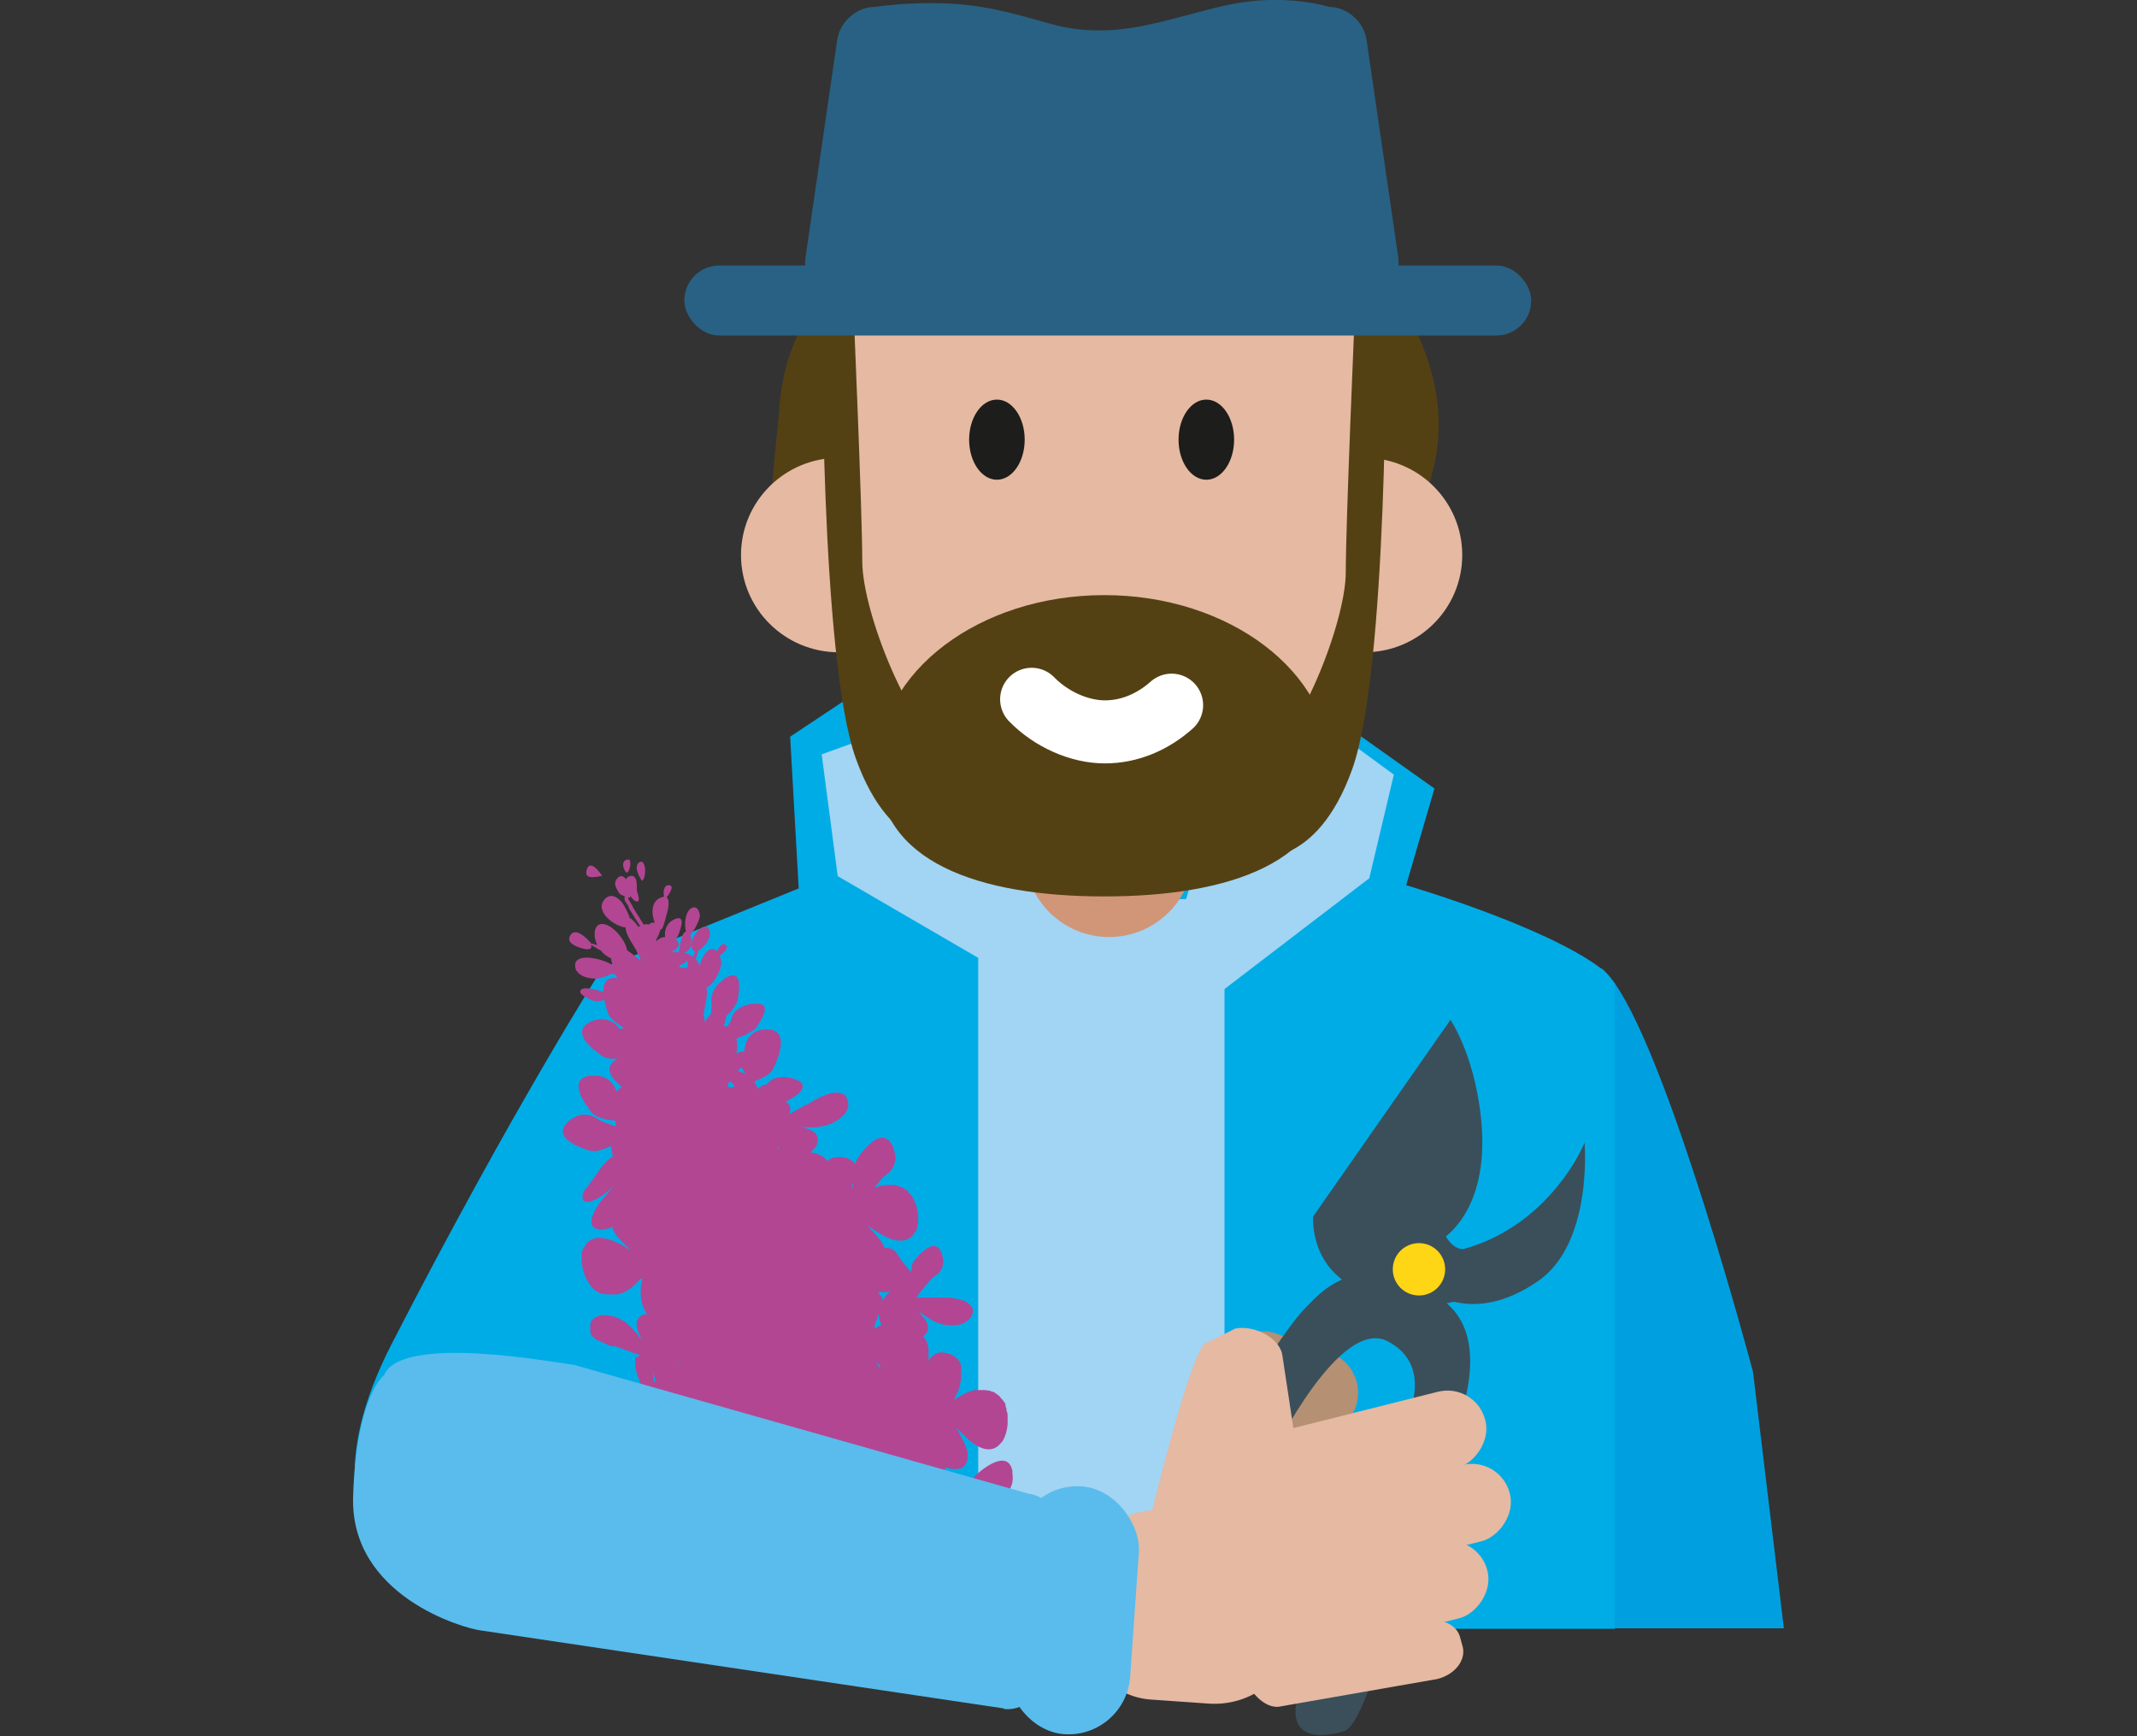 <?xml version="1.0" encoding="UTF-8"?>
<svg xmlns="http://www.w3.org/2000/svg" version="1.1" viewBox="0 0 400 325">
  <rect x="0" y="0" width="400" height="325" fill="#333333" stroke="none"/>
  <g isolation="isolate">
    <g id="Calque_1" data-name="Calque 1">
      <g>
        <path d="M299.7,181.3c-10.5-8-36.5-15.6-36.5-15.6l5.3-18.1-65.4-46.4-55.2,36.7,1.6,28.4-36.8,15s-16.8,26.3-39.4,70.3c-22.6,44,17.4,53.3,17.4,53.3h211.6v-120.8c-.9-1.2-1.7-2.2-2.5-2.8Z" fill="#00ace6" stroke-width="0"/>
        <path d="M328.1,256.7s-15.3-57.7-25.9-72.7v120.8h31.7l-5.8-48.2Z" fill="#00a0e0" stroke-width="0"/>
      </g>
      <path d="M249.8,41.5s25.2,21.7,18.3,47c-2.1,7.6-1,14.9-9.9,18.2s-9.6,1.7-14.4,2.2c-13.4,1.5-26.1,7.5-39.6,8.6-11.1.9-22.4-1.6-32-7.2-7.5-4.4-14.2-10.6-22.7-12.6-2.8-.6-4.6.3-5-2.5s1.2-16.2,1.3-17.7c.9-16.6,8.6-21.9,17.8-35.2l86.1-.9Z" fill="#544113" stroke-width="0"/>
      <rect x="183.1" y="168.3" width="46.1" height="126.5" fill="#a2d4f4" stroke-width="0"/>
      <g>
        <polygon points="260.9 145 256.3 164.4 213.7 197 234.4 125.6 260.9 145" fill="#a2d4f4" stroke-width="0"/>
        <polygon points="153.8 141.2 156.8 164 208.2 193.9 191.4 127.7 153.8 141.2" fill="#a2d4f4" stroke-width="0"/>
      </g>
      <circle cx="207.6" cy="159.6" r="15.8" fill="#d19578" stroke-width="0"/>
      <g>
        <g>
          <ellipse cx="255.4" cy="103.9" rx="18.3" ry="18.2" fill="#e5b9a2" stroke-width="0"/>
          <ellipse cx="157" cy="103.9" rx="18.3" ry="18.2" fill="#e5b9a2" stroke-width="0"/>
        </g>
        <path d="M154.9,109.1c0,28.3,23,51.3,51.3,51.3s51.3-23,51.3-51.3v-62.6h-102.3l-.2,62.6Z" fill="#e5b9a2" stroke-width="0"/>
        <g>
          <ellipse cx="186.6" cy="82.3" rx="5.2" ry="7.5" fill="#1d1d1b" stroke-width="0"/>
          <ellipse cx="225.8" cy="82.3" rx="5.2" ry="7.5" fill="#1d1d1b" stroke-width="0"/>
        </g>
      </g>
      <g>
        <path d="M249.1,143.6c0,17.8-19,24.2-42.4,24.2s-42.4-6.4-42.4-24.2,19-32.2,42.4-32.2,42.4,14.4,42.4,32.2Z" fill="#544113" stroke-width="0"/>
        <path d="M159.7,56.5s1.7,39.2,1.7,48.6,8.9,32.1,16.9,36.5c8,4.5,0,16.9,0,16.9,0,0-11.4,2.2-18.1-16.5-6.7-18.7-6.3-82.9-6.3-82.9l5.9-2.7Z" fill="#544113" stroke-width="0"/>
        <path d="M253.6,58.5s-1.7,39.2-1.7,48.6c0,9.4-8.9,32.1-16.9,36.5-8,4.5,0,16.9,0,16.9,0,0,11.4,2.2,18.1-16.5,6.7-18.7,6.3-82.9,6.3-82.9l-5.9-2.7Z" fill="#544113" stroke-width="0"/>
      </g>
      <path d="M219.3,132c-3.5,3.1-7.8,5-12.5,5s-10-2.3-13.7-6.1" fill="none" stroke="#fff" stroke-linecap="round" stroke-miterlimit="10" stroke-width="11.8"/>
      <path d="M255.7,56.1h-99c-3.9,0-6.6-3.7-5.9-8.1l5.9-40.5c.5-3.4,3.6-6.2,7-6.2,0,0,11.3-1.8,21.7.3s12.5,4.1,20.6,4.1,16.6-3.3,24.4-4.9c10.5-2.1,18.4.5,18.4.5,3.4,0,6.5,2.8,7,6.2l5.9,40.5c.6,4.4-2,8.1-5.9,8.1Z" fill="#286183" stroke-width="0"/>
      <rect x="128.1" y="49.7" width="158.5" height="13.1" rx="6.5" ry="6.5" fill="#286183" stroke-width="0"/>
      <g>
        <path d="M260,304.6s-5,18.3-8.3,19.4-11.5,2.5-8.6-7.2" fill="#3b4f5a" stroke-width="0"/>
        <g>
          <rect x="233.1" y="245.6" width="16" height="26.9" rx="8" ry="8" transform="translate(-83.6 399.7) rotate(-70.5)" fill="#b59073" stroke-width="0"/>
          <g>
            <path d="M226.6,270.3s14.3-22.1,17.4-25.1c3.1-3.1,9.7-12,25.2-2.4s-4,39.7-4,39.7l-9.8-3.8s17.9-20.4,4.4-27.6c-9-4.8-21.6,21.1-21.6,21.1l-11.5-2Z" fill="#3b4f5a" stroke-width="0"/>
            <path d="M278.6,232.5c5.2-2.9-.4,9.5-6.2,11.1s-12.9.5-14.5-5.2,1.7-11.7,7.4-13.3c5.7-1.6,2.7,13.3,13.3,7.4Z" fill="#3b4f5a" stroke-width="0"/>
            <path d="M271.5,190.9s5.1,7.5,5.9,20.7c.7,13.2-4.9,21.5-14.3,23.4-5,1-5.2,7.8-8,6.7-10.2-4-9.3-14-9.3-14l25.7-36.8Z" fill="#3b4f5a" stroke-width="0"/>
            <path d="M259.3,233.8c.3.8,11.8,3.4,23.3-3.8,10.1-6.3,14-16.1,14-16.1,0,0,1.6,18.8-8.7,25.9-18,12.4-28.5-6-28.5-6Z" fill="#3b4f5a" stroke-width="0"/>
          </g>
          <rect x="245.9" y="246.5" width="14.7" height="51" rx="7.3" ry="7.3" transform="translate(455.4 -39.8) rotate(75.9)" fill="#e5b9a2" stroke-width="0"/>
          <rect x="249.2" y="259.3" width="14.7" height="53.5" rx="7.3" ry="7.3" transform="translate(471.6 -32.4) rotate(75.9)" fill="#e5b9a2" stroke-width="0"/>
          <rect x="248.7" y="276.6" width="14.7" height="45.8" rx="7.3" ry="7.3" transform="translate(484.3 -21.7) rotate(75.9)" fill="#e5b9a2" stroke-width="0"/>
          <path d="M232.8,313.6l3.6,2.2c-.6-2.5,1.5-5.2,4.8-6l25.1-6.3c3.2-.8,6.4.5,7,3l.5,1.8c.6,2.5-1.5,5.2-4.8,6l-29.2,5.1c-3.2.8-6.4-3.4-7-5.9Z" fill="#e5b9a2" stroke-width="0"/>
          <path d="M246.6,309.6l-7.7,5.5c-3.3.7-25.8-15.5-26.5-18.8,0,0,10.1-44.2,13.4-44.9l5.4-2.7c3.3-.7,8.1,1.5,8.8,4.8l2.3,15.2c.7,3.3,7.5,40.2,4.2,40.9Z" fill="#e5b9a2" stroke-width="0"/>
          <rect x="200.9" y="283" width="42.3" height="35.5" rx="15.7" ry="15.7" transform="translate(21.5 -14.7) rotate(4)" fill="#e5b9a2" stroke-width="0"/>
          <rect x="189.3" y="278.2" width="23.1" height="46.5" rx="11.6" ry="11.6" transform="translate(21.5 -13.3) rotate(4)" fill="#59bcec" stroke-width="0"/>
        </g>
      </g>
      <g>
        <path d="M190.5,281.6c-2.3-.7-6.9,2.6-8,3.5.5-.6.9-1.2,1.3-1.8,0,0,0,0,0,0,0,0,0,0,0-.1,0,0,0,0,0-.1,0,0,0,0,0,0,0,0,0-.1.1-.2,0,0,0-.2.1-.2,0,0,0,0,0,0,0-.1.1-.3.2-.4,1-.8,2-1.6,2.4-1.7.9-.3,3.4-1.5,2.9-4.8,0-.2,0-.4,0-.5-.8-3.7-4.7-1.1-6.7.7-.6.5-.9,1.4-1.2,2.4-.3,0-.6,0-.9,0,0,0-.1,0-.2,0-.5,0-1,.2-1.5.4-.6-1.7-1.6-2.2-2.7-2.7.2-.3.5-.8.7-1.4,1,.3,2.1.4,2.9.1-.1,0-.3.2-.5.2.6-.1,1.1-.4,1.3-.9.3-.4.5-1.1.4-1.9,0,0,0,0,0,0,0-.8-.4-1.7-.8-2.5-.4-.8-.8-1.5-1.2-2.3,0,0,0-.1-.1-.2,0,0,0,0,0,0,1.2,1.3,2.6,2.8,4.2,3.6,2,1,3.4.4,4.3-.9-.1.3-.3.5-.5.7,1.3-1.3,1.7-3.4,1.6-5.1,0,0,0,0,0,0,0,0,0,0,0,0,0,0,0,0,0-.1,0,0,0-.1,0-.2,0-.4,0-.8-.2-1.1,0,0,0-.1,0-.2,0-.3-.2-.6-.2-.8,0,0,0,0,0,0,0,0,0-.1,0-.2,0,0,0,0,0,0,0,0,0-.2-.1-.2,0,0,0-.2-.2-.3,0-.1-.1-.2-.2-.3,0,0-.1-.2-.2-.2,0-.1-.2-.2-.3-.4,0,0,0,0,0,0,0,0-.1-.1-.2-.2,0,0-.1-.1-.2-.2,0,0-.1,0-.2-.1,0,0,0,0-.1-.1-.1,0-.3-.2-.4-.3,0,0-.2,0-.3-.1,0,0,0,0-.1,0,0,0-.2,0-.2-.1-.1,0-.3-.1-.4-.1,0,0,0,0-.1,0-.2,0-.5-.1-.8-.1-.4,0-.7,0-1.1,0-.1,0-.2,0-.3,0-.2,0-.5,0-.7.1-1.3.3-2.5,1.1-3.6,1.8.5-.9,1-1.9,1.2-2.9,0-.3.2-.7.2-1,0-.3,0-.5,0-.8,0,0,0-.1,0-.2,0-.1,0-.3,0-.4,0-.3,0-.6,0-.9,0-.1,0-.2,0-.3-.3-1-1-1.7-2.2-2.2,0,0,0,0-.1,0-.1,0-.2,0-.3-.1,0,0,0,0,0,0,0,0,0,0,0,0-.8-.2-1.7-.2-2.4.2.1,0,.3,0,.4-.1-.6.2-1.2.7-1.5,1.4,0-.2,0-.5,0-.7,0,0,0,0,0,0,0,0,0,0,0,0,0,0,0,0,0,0,0,0,0,0,0,0,0,0,0,0,0,0,0,0,0-.2,0-.3,0,0,0,0,0-.1,0,0,0-.1,0-.2,0,0,0,0,0-.1,0,0,0-.1,0-.2,0,0,0-.1,0-.2,0-.1,0-.2,0-.3,0,0,0-.1,0-.2,0-.1,0-.3-.1-.4,0,0,0-.1,0-.2,0-.2-.1-.3-.2-.5,0,0,0-.1,0-.2,0,0,0-.1-.1-.2-.2-.3-.4-.6-.6-.9.6-.4,1-1,.9-1.7,0,0,0,0,0-.1,0,0,0,0,0,0-.1-1-1-1.9-1.7-2.7,0,0,0,0,0-.1,0,0,0,0,0,0,1.2.9,2.5,1.8,4,2.3,1.1.3,2.7.5,4.1,0,0,0,0,0-.1,0,.2,0,.3-.1.5-.2.8-.4,1.4-1,1.6-2,0,0,0-.2,0-.2h0s0,0,0,0,0,0,0,0c0,0,0,0,0,0,0-.3,0-.5-.2-.7,0,0,0,0,0,0-.1-.2-.3-.4-.5-.6,0,0,0,0,0,0-.3-.3-.7-.5-1.2-.7,0,0,0,0-.1,0-.8-.3-1.7-.4-2.6-.5,0,0,0,0-.1,0-.2,0-.4,0-.6,0,0,0,0,0-.1,0,0,0-.2,0-.3,0-.6,0-1.1,0-1.5,0-.9,0-1.8,0-2.7,0-.2,0-.4,0-.7,0,.6-.9,2.8-3.6,3.3-3.9.7-.4,2.4-1.7,1.5-4.2,0-.2,0-.3-.1-.4-1.2-2.7-3.7-.1-5.1,1.6-.4.5-.5,1.3-.5,2.2-.2-.2-.3-.4-.5-.6-.6-.7-1.2-1.4-1.6-2,0,0,0-.1-.1-.2-.5-.8-1.2-1.9-2.2-2,.4.1.8.4,1.1.8-.6-.5-1.3-.8-1.7-.5-.2-.7-.7-1.5-1.3-2.1-.5-.7-1.1-1.3-1.7-1.9,0,0,0-.1-.1-.2,0,0,0,0,0,0,1.5,1,3.2,2.2,4.9,2.6,2.2.5,3.4-.4,4-1.8,0,.3-.2.6-.3.8,1-1.5.9-3.7.4-5.4,0,0,0,0,0,0,0,0,0,0,0,0,0,0,0,0,0,0,0,0,0,0,0,0,0,0,0,0,0,0-.2-.6-.4-1.1-.7-1.6,0,0-.1-.2-.2-.3,0,0-.1-.2-.2-.2,0,0-.1-.1-.2-.2-.1-.1-.2-.3-.3-.4,0,0,0-.1-.1-.2,0,0,0,0-.1-.1,0,0,0,0-.1,0,0,0,0,0-.1,0-.1,0-.2-.2-.4-.3,0,0-.1,0-.2-.1,0,0-.1,0-.2-.1,0,0-.2-.1-.3-.1,0,0,0,0-.1,0-.1,0-.3-.1-.4-.2-.1,0-.3,0-.4-.1,0,0-.2,0-.3,0-.1,0-.3,0-.4,0,0,0-.2,0-.3,0-.4,0-.8,0-1.2.1-.1,0-.2,0-.3,0-.4.1-.8.3-1.3.4.8-1,1.5-1.9,1.8-2.1.8-.5,3-2.2,1.7-5.3,0-.2,0-.4-.2-.5-1.7-3.4-4.8,0-6.4,2.3-.2.3-.4.7-.5,1.2-.5-.7-1.3-1.1-2.4-1.3,0,0,0,0-.2,0-.1,0-.2,0-.3,0,0,0,0,0,0,0,0,0,0,0,0,0-.8,0-1.7.1-2.3.7.1,0,.3-.1.4-.2-.2,0-.3.2-.4.3-.1-.2-.3-.3-.4-.5,0,0,0,0,0,0-.1-.2-.3-.3-.5-.4,0,0,0,0,0,0-.1,0-.2-.2-.4-.2,0,0,0,0,0,0-.5-.3-1.1-.5-1.9-.6.3-.2.5-.5.7-.7,0,0,0,.1-.1.2.2-.2.3-.5.5-.7.3-.7.4-1.4,0-2.1,0,0,0,0,0,0,0,0,0-.1-.1-.2,0,0,0,0,0,0,0,0,0,0,0,0-.7-.7-1.8-1-2.7-1.3,0,0,0,0-.1,0,0,0,0,0,0,0,1.5.2,3.1.2,4.6-.2,1.1-.3,2.6-1,3.5-2.1,0,0,0,0,0,.1.1-.1.2-.3.3-.5.5-.7.7-1.6.2-2.6,0,0,0-.1-.1-.2,0,0,0,0,0-.1,0,0,0,0,0,0-.2-.2-.3-.4-.5-.5,0,0-.1,0-.2,0-.1,0-.3-.1-.4-.2,0,0,0,0,0,0-.5-.1-1-.1-1.5,0,0,0,0,0-.1,0-.5.1-1.1.3-1.7.6,0,0,0,0-.1,0-.3.1-.6.3-.9.5,0,0,0,0-.1,0-.3.2-.6.3-.9.5-.1,0-.2.1-.3.2-.1,0-.2.1-.3.2,0,0-.1,0-.2.1,0,0-.1,0-.2.1,0,0-.1,0-.2,0-1,.6-2.1,1.2-3.1,1.8.2-.5.4-1.3,0-1.8-.2-.2-.4-.4-.6-.6,0,0,0,0,0,0,2-1,5-3,1.7-4.2,0,0-.3-.1-.4-.1-3-.9-4.5.5-4.9,1.1,0,0,0,0,0,0-.6,0-1.1.3-1.6.8-.2-.4-.5-.9-.7-1.4,1.5-.5,3-1.3,3.5-2.3,1.3-2.6,2.9-7.2-.9-7.4-.1,0-.3,0-.5,0-3.4.1-3.9,3-4,4.1,0,0,0,0,0,.1-.5,0-1,0-1.5.3.2-.6.3-1.4.1-2.2,0-.2,0-.4,0-.6,1.5-.6,3-1.3,3.6-2,1.3-1.8,3.1-4.9-.3-4.5-.1,0-.3,0-.5,0-3.1.5-3.8,2.4-3.9,3.1,0,.2-.3.6-.6,1.1,0,0-.2,0-.3.1-.1,0-.3-.2-.4-.2.2-.6.4-1.2.4-1.7,1.1-1.1,2.1-2.4,2.2-3.3.4-2.2.7-5.8-2.3-3.9-.1,0-.3.1-.4.3-2.5,1.8-2.3,3.9-2.2,4.5,0,.2,0,.9-.1,1.8-.4.5-.8,1.1-1.2,1.6,0-.5-.1-1-.2-1.5.3-1.8.9-3.9.5-4.9,1.5-.7,2.8-3.4,2.8-4.6,0-.8-.4-2.3-1.3-2.6-1.2-.4-2.3,1.3-2.8,3.2,0-.2-.1-.5-.3-.8,0-.2-.2-.4-.4-.6.1-.3.2-.4.2-.5.2-.4.3-.8.3-1.1,1.1-.5,2.3-2.2,2.2-3.2-.4-3.3-4.1.7-3.4,2.8.1.4.3.5.6.6,0,.2-.2.5-.3.7,0,0,0,.1-.1.3-.5-.4-1.1-.7-1.8-.8,0,0,0,0,0,0,.5,0,.9-.2,1.3-.9.3-.6.3-1.7,0-2.4.8-.8,1.7-2.7,1.8-3.5,0-.9-.5-1.9-1.4-1.6-1.3.5-1.6,3-1.2,4.5-.9.1-1.2,3-1.3,3.8-.6,0-1.1,0-1.7.1,0,0,0,0,0,0,2-.8,1.9-1.8,1.1-2.4.3-.5.6-1.1.7-1.5.5-1.4.9-3.3-1.2-2.2-1.2.6-1.7,2-1.5,3.2-.6,0-1.2.3-1.7.8,0,0,0,0,0,0,0,0,0-.1,0-.2.3-.6.7-1.4.8-2,0,0,0,0,.1,0,.4,0,.9-2.1,1-2.6.4-1.1,1.2-4.5-1.2-3.3-1.5.7-1.6,2.7-1.1,4.1,0,0,0,.3.2.5,0,0,0,0,0,0,0,0-.2,0-.3,0-.4,0-.7.2-.9.4-.3-.2-.6-.1-.9,0-.6-1-1.2-1.9-1.7-2.7,0-.2-.2-.3-.3-.5,0,0,0-.2-.1-.2,0,0,0,0,0-.1,0,0,0,0,0,0,0-.1-.1-.2-.2-.3-.1-.2-.2-.4-.3-.5,0-.1-.1-.2-.2-.3,0,0,0-.2-.1-.3,0,0,0-.1,0-.2.1,0,.2,0,.3,0,.8-1.1-1-5.6-2.5-3.4-.5.7-.2,1.4.2,2.1.3.6.6.9,1.3,1,0,0,0,.2,0,.3,0,0,0,.2,0,.3s0,.2.1.3c0,.1,0,.2.2.3,0,.1.1.3.3.5,0,.1.1.2.2.4,0,0,0,0,0,0,0,0,0,0,0,.1,0,0,0,.2.1.2,0,.2.2.3.3.5.5.9,1.1,1.8,1.7,2.7,0,0-.2.2-.3.2-.4-.6-.9-1.1-1.4-1.6,0,0-.1,0-.2.1-.2-1-.9-2.1-1.2-2.7-.8-1.2-2.3-2.3-3.5-1-2.1,2.3,2,5.2,3.9,5.3,0,1.3,1.2,2.9,2,4.3.2.5.4.9.6,1.2.1.2.2.5.2.7-.6-.5-1.6-1.3-2.5-1.9-.3-1.6-1.6-3.2-2.6-4-1.5-1.3-3.5-1.5-3.5,1,0,.7.2,1.4.5,2-.1,0-.2,0-.3-.1-.3,0-.6-.2-.9-.2,0-.2-.2-.3-.4-.5-.7-.8-2.5-2.4-3.4-1.1-1,1.5,1.1,2.2,2.1,2.5,1.2.4,2.1.2,1.7-.7.2.2.4.3.6.4.3.2.6.4,1,.6,0,0,.2,0,.3.2.5.6,1.2,1.1,1.9,1.4,0,.4.1.8.3,1.3-2-1.4-8.1-2.7-6.9.8,0,.1,0,.2.2.3,0,0,0,0,0,0,0,0,0,0,0,0,.7,1.1,2.4,1.4,3.7,1.4.4,0,1.8-.4,2.7-.9,0,0,0,0,0,0,.2,0,.4,0,.9.2,0,0,0,0,0,0,0,.2.2.4.3.6,0,0,0,0,0,0-2.1-.3-2.7.9-2.7,2.6-1.6-.6-4.4-1.2-4.3,0,0,.5,1.6,1.3,2.1,1.5.8.3,1.6.3,2.4-.1.2.9.4,1.8.7,2.5.3,1,1.6,2,3,2.8-.3,0-.5.2-.7.3-.5-.8-2.4-2.8-5.4-1.5-.2,0-.4.1-.4.2-3.3,1.8.2,4.8,2.5,6.3.7.5,1.9.6,3.1.4,0,0,0,0-.1,0-.2,0-.4.1-.4.2-2.6,1.5-.9,3.6,1,5.2-.4.2-.7.5-1,.8-.3-1-1.5-3.3-4.7-2.9-.2,0-.4,0-.5,0-3.7.7-1.2,4.6.5,6.8.8,1,2.7,1.4,4.5,1.6,0,0,0,0,0,0,0,0,0,.2,0,.3,0,.3,0,.6.2.8-1.4-.5-2.8-1-3.2-1.2-.7-.6-3.1-2.1-5.6.1-.2,0-.3.2-.4.3-2.7,2.7,1.6,4.5,4.2,5.3,1,.3,2.6-.2,4-.9,0,.6.2,1.3.3,2-1.8,1-3,3.4-4.3,5,0,0,0,.1-.1.2-.6.7-1.5,1.7-1.3,2.7,0-.5.2-.9.4-1.3-.6,1.2-.5,2.5,1.7,1.6,1.4-.6,2.8-1.7,3.8-2.8-.8,1.1-1.8,2.1-2.6,3.2-.2.3-.5.7-.7,1,0,.1-.1.3-.2.4-.3.6-.7,1.4-.7,2.1,0,0,0,0,0,0,0,0,0,0,0,0,0,.4,0,.7.3,1,0,0,0,0,0,0,0,0,0,0,0,0,.1.2.3.3.6.4.6.3,1.4.2,2,0,0,0,.1,0,.2,0,.3-.1.6-.2.8-.4,0,.1,0,.3.1.4,0,0,0,0,0,0,.3.8.8,1.5,1.5,2.2.5.5,1,1.1,1.6,1.5,0,0,0,.2.1.2-1.5-.9-3.1-1.8-4.8-2.1-2.2-.4-3.4.6-3.9,2.1,0-.3.1-.6.2-.8-.9,1.6-.6,3.7,0,5.4,0,0,0,.1,0,.1,0,0,0,0,0,0,0,0,0,0,0,0,0,0,0,0,0,0,.4,1,.9,1.8,1.5,2.5,0,0,0,0,.1.1,0,0,.2.1.2.2,0,0,0,0,0,0,.2.1.4.3.5.4,0,0,0,0,.1,0,.2,0,.3.2.5.3,0,0,0,0,.1,0,.1,0,.2,0,.4.1,0,0,0,0,.1,0,.2,0,.5.1.7.1,0,0,0,0,.1,0,.3,0,.6,0,.9,0,.2,0,.3,0,.5,0,.1,0,.2,0,.3,0,.2,0,.3,0,.5-.1.1,0,.2,0,.3-.1.1,0,.2,0,.3-.1.2,0,.4-.2.7-.3.6-.3,1.1-.8,1.6-1.2.1-.1.2-.2.4-.4,0,0,.1-.1.2-.2.2-.2.4-.4.6-.6,0,0,.1,0,.2.1,0,.4-.1.7-.2,1.1-.1.9-.1,1.8,0,2.6.2,1.1.5,2.1,1.1,2.8,0,0,0,0,0,.1-.1,0-.3,0-.4,0-.7.2-1.3.6-1.5,1.4,0,0,0,0,0,.1,0,0,0,0,0,0-.2,1,.4,2.1.8,3.1,0,0,0,0,0,.1,0,0,0,0,0,0-.9-1.2-1.9-2.5-3.1-3.3-.9-.6-2.5-1.3-3.9-1.2,0,0,0,0,.1,0-.2,0-.4,0-.5,0-.9.1-1.7.6-2.1,1.5,0,0,0,.1,0,.2,0,0,0,0,0,0,0,0,0,0,0,.1h0c0,.4,0,.8,0,1.1,0,0,0,0,0,.1,0,0,0,.1,0,.2s0,0,0,.1c0,0,0,.1.1.2,0,0,0,0,0,.1,0,0,.1.1.2.2.1.2.3.3.5.5,0,0,.1.1.2.2.1,0,.2.2.4.2,0,0,.2.1.3.1.6.3,1.3.6,1.9.9,0,0,.2,0,.3.1,0,0,0,0,.1,0,0,0,.2,0,.3,0s.2,0,.3,0c.6.2,1.1.3,1.4.5.3.1.6.2.8.3.9.3,1.7.6,2.6.9-.1,0-.3,0-.4.2,0,0-.1,0-.2.1,0,0,0,0-.1,0,0,0,0,0-.1,0,0,0,0,0,0,0,0,0-.1.1-.2.2,0,0,0,0,0,.1,0,0,0,.1,0,.2,0,0,0,0,0,.1-.2,1.6.6,3.4,1.3,5.1-.9-.7-3.1-1.7-5.4.3-.2,0-.3.2-.4.3-2.7,2.7,1.6,4.5,4.2,5.3,1.5.4,3.9-.7,5.8-1.8.3.4.6.7,1,1,0,0,0,0,0,.1-.9,0-1.8.4-2.8,1.3-.2.1-.3.2-.3.4-2.5,2.8,1.8,4.5,4.4,5.1.9.2,2.1-.1,3.3-.7,0,.2.1.4.2.6,0,0,0,0,0,0,0,0,0,0,0,0-1.4,0-2.7.3-2.7,1.8-1.6,0-2.5.9-2.9,2.2,0-.3.1-.6.2-.8-.9,1.6-.6,3.7,0,5.4,0,.1,0,.2.1.3.2.4.3.8.5,1.1.2.4.5.8.8,1.1,0,0,0,.1.1.2.2.2.4.4.7.6,0,0,0,0,0,0,0,0,.2.1.3.2,0,0,.1,0,.2.1,0,0,.1,0,.2.1,0,0,0,0,0,0,0,0,.1,0,.2.1,0,0,.1,0,.2,0,.1,0,.3.1.4.1s.3,0,.4.1c.2,0,.5,0,.7,0,0,0,0,0,.1,0,.2,0,.4,0,.6,0,0,0,.1,0,.2,0,.1,0,.2,0,.3,0,.6-.1,1.2-.3,1.7-.6.1,0,.2-.1.3-.2.5-.3,1-.6,1.4-1-.9,1.5-1.6,4.9.3,5.6.8.3,1.4,0,2-.5.4.6,1,.9,1.8,1.1-.1.3-.2.7-.2,1.1,0,0,0,0,0,.1,0,0,0,0,0,0,.2,1,1.1,1.8,1.9,2.5,0,0,0,0,.1.1,0,0,0,0,0,0-.6-.4-1.2-.7-1.8-1.1-.2-.1-.4-.3-.4-.3h-.1c-.6-.2-1.2-.4-1.8-.6-1.1-.3-2.8-.3-4,.3,0,0,0,0,.1,0-.2,0-.3.2-.5.3-.8.4-1.4,1.1-1.4,2.2,0,0,0,.2,0,.2,0,0,0,0,0,0,0,0,0,.1,0,.2.1.6.4,1,.8,1.4,0,0,.2.1.3.2.1,0,.3.2.4.2,0,0,0,0,.2,0,.5.2,1,.3,1.5.3,0,0,0,0,.1,0,.6,0,1.3,0,1.9,0,0,0,0,0,.1,0,.7,0,1.3,0,1.8,0,.1,0,.2,0,.3,0,.6,0,1.2,0,1.8,0,.4.3.9.4,1.5.1,0,0,0,0,0,0-.4.4-.7.9-.6,1.5,0,.3.2.6.3.9l-.4.6c-.5.3-.9.6-1.1.9-1.4,1.8-3.2,4.8.2,4.5,2.7-.3,3.8-1.5,4.2-2.4.3.3.6.7.9,1,0,0,0,.1.1.2.3.3.5.7.9,1-.1.4-.3.7-.4,1.1,0,0,0-.1,0-.2-.1.3-.1.5,0,.7-.5,2-.3,3.9,2.1,4,3.3.2,4.3-2.1,4.5-3.4.5-.5.8-1.2.7-2.2,0,0,0-.2.1-.3,0,0,0,0,.1,0,0,0,0,0,0,0,0,0,0,0,0,0,.2-.1.4-.3.5-.5.2-.2.3-.5.3-.8.1-.2.3-.4.4-.6,0,.2,0,.4,0,.7-.3,1.6-.6,3.3-.9,3.7-.5.8-1.6,3.3.9,5.5.1.2.3.3.4.3,3,2.3,4.3-2.2,4.7-4.9.1-.7-.1-1.5-.6-2.4,0-.2,0-.5,0-.8.7,1,2.2,2.2,4.7,1.5.2,0,.4,0,.5-.2,2.4-.9,1.8-2.7.6-4.4,0,0,.2,0,.2,0,.4-.1.8-.3,1.1-.5.3-.1.5-.3.7-.4.4-.2.7-.5,1-.8.1,0,.2-.2.3-.3.2-.2.4-.4.6-.6-.3,1-.5,2.1-.3,3.1.3,1.8,1.6,2.7,3.3,3,0,0,0,0,0,0,0,0,0,0,.1,0,0,0,.2,0,.3,0,.7,0,1.5,0,2.1-.5-.2.1-.4.2-.7.3.9-.4,1.5-1.2,1.2-2.6-.2-1.2-1.1-2.4-1.9-3.3,1.1.7,2.2,1.6,3.4,2.1,1.1.4,2.4.4,3.4-.3-.2.1-.4.2-.6.3.8-.4,1.4-1.1,1.8-2.1,0,0,.1,0,.2.1.3,1.4.8,2.6,1.3,3.2,1.6,1.6,4.4,3.8,4.5.3s-1.8-4.5-2.5-4.8c0,0,0,0,0,0-.1-1.2-.6-2.5-.8-2.9-.2-.7-.4-1.3-.8-2-.1-.2-.2-.4-.3-.6.2.1.4.2.6.3.4.2.7.3,1.1.2.3,1.2.8,2.2,1.5,2.7,2.4,1.6,6.7,4,7.5.2.7-3.7-2.3-4.8-3.4-5.1-.1,0-.4-.1-.6-.3,0,0,0,0,0,0,0,0,0,0,0,0-.3-.2-.6-.3-1-.6.3-.3.6-.7.9-1,.7.3,1.3.5,1.5.7.7.6,3.1,2,5.6-.2.2,0,.3-.2.4-.3,2.6-2.7-1.7-4.5-4.3-5.2ZM122,256.2c.2.7.5,1.4.7,2.1-.1.2-.2.3-.3.5,0-.9-.2-1.8-.4-2.7ZM159.8,221.9c-.1.1-.3.3-.4.4,0-.3.2-.6.2-1,0,.2,0,.4.1.6ZM154.5,299.5c0,0,.1.1.2.2,0,0,0,0,0,0,0,0-.1-.2-.2-.2ZM151.8,298.1c-.2-.5-.5-1-.7-1.4.4,0,.8.1,1.2.2,0,0,0,.1,0,.2,0,0-.2,0-.3,0-.1,0-.1.2,0,.2.1.1.3.3.5.5,0,0,0,.1,0,.2-.2,0-.5,0-.8.1ZM165.1,293.2c-.4-.1-.8-.2-1.2-.3,0,0,.1-.2.2-.3.3.2.6.3.9.5,0,0,0,0,0,0,0,0,0,0,0,0ZM154.9,221.5s0,0-.1-.1c0,0,0,0,0,0,0,0,0,0,.1.1ZM164.5,246c0,.8.2,1.5.5,2-.5.2-.9.5-1.4.7,0,0,0,0,0,0,.1-.4.2-.7.2-1,.3-.5.5-1.1.6-1.6ZM163.8,254.7s0,0,0,0c.3.4.7.8,1.1,1.2-.1,0-.2,0-.4,0-.2-.4-.4-.7-.6-1.1,0,0,0-.1-.1-.2ZM126.9,254.8c0,.2.2.4.3.6,0,0,0,0,0,0-.1-.2-.3-.4-.4-.7,0,0,.2,0,.3,0ZM164.9,244.3s0,0,0,.1c0-.2,0-.3,0-.5.2-.1.4-.4.2-.9,0-.2-.2-.5-.5-.7,0-.2-.1-.3-.2-.5.7.1,1.5.1,2.2,0-.7.6-1.4,1.4-1.7,2.3ZM122.6,252.3s0,0,0,0c0,0,0,0-.1,0,0,0,0,0,0,0ZM177.8,291.4s0,0,0,0c0,0,0,0,0,0,0,.3-.2.6-.2.9,0,0-.2-.1-.3-.2.2-.2.3-.4.4-.6ZM177.5,286.9c-.7-.4-1.4-.7-2.1-1,.4,0,.9-.2,1.2-.4.3.5.6.9.9,1.4ZM145.5,215.2c0-.2.1-.3.2-.5,0,0,.2,0,.3,0-.2.1-.3.3-.5.4ZM144.7,297.3s0,0,0,0c.7.8,1.3,1.7,2,2.5-.2,0-.3.2-.5.3-.4-1-.9-1.9-1.5-2.8ZM181.6,286.1c.1-.1.2-.3.4-.4,0,0,0,.1,0,.2-.1,0-.3.2-.4.3ZM165.9,238c-.1-.2-.3-.4-.4-.6,0,0,0,0,0,0,.1.2.2.5.4.7ZM137.1,202.7s0,0,.1.1c0,0,0,.1,0,.2,0,0,0,0,0,0,.1.1.2.3.3.4-.4.2-.8.2-1.3,0,0-.4.2-.7.4-1.1,0,.1.2.3.3.4ZM173.1,256.3c0,0,0-.1,0-.2,0,0,0,.2,0,.2,0,0,0,0,0,0ZM137.9,200.6s0,0,0,0c0,0,0,0,.1,0,0,0,0,0-.1,0ZM138.9,199.9c.2.4.4.8.6,1.1-.4-.2-.9-.4-1.4-.5.2-.2.3-.4.5-.6.1,0,.2,0,.3,0,0,0,0,0,0,0ZM128.7,179.6c0,.6,0,1.1,0,1.6-.5,0-1-.1-1.5-.1,0-.1,0-.3,0-.4.7-.3,1.2-.6,1.6-1ZM113.4,179.2s0,0,0,0c0,0,0,0,0,0,0,0,0,0,0,0ZM119.1,236.9s0,0,0,0c0,0,0,0,0,0h0Z" fill="#b24693" stroke-width="0"/>
        <path d="M119,168.7c1.1.4.3-1.6.2-2,0-.8.2-3.1-1.3-2.7-1.9.5-.1,4.2,1.1,4.7Z" fill="#b24693" stroke-width="0"/>
        <path d="M120.2,164.9h0c.9-.8.7-4.2-.5-3.5-1.2.7,0,2.9.5,3.5Z" fill="#b24693" stroke-width="0"/>
        <path d="M112.7,164c-.4-.8-2.4-3.3-2.9-1.1-.6,2.2,2.8.9,2.9,1.1Z" fill="#b24693" stroke-width="0"/>
        <path d="M117.3,163.3h.2c.4-.7.7-1.7.3-2.4-1.6-.1-1.3,1.6-.6,2.4Z" fill="#b24693" stroke-width="0"/>
        <path d="M124.6,168.2h0c.4-.5,1.8-2.3.7-2.5-1.2-.2-1.3,1.9-.8,2.5Z" fill="#b24693" stroke-width="0"/>
        <path d="M135.7,176.8c-1-.5-1.7,1.9-2.1,2.6v.2c.5-.3,3.5-2.1,2.1-2.8Z" fill="#b24693" stroke-width="0"/>
      </g>
      <path d="M187.9,319.8l-97.9-14.6c-3.3-.4-24.6-6.5-23.9-25.2.6-18.8,5.8-22.6,5.8-22.6,3.2-7.8,32.2-2.3,35.6-1.9l85,24.1c3.3.4,5.7,3.4,5.3,6.7l-3.2,28.3c-.4,3.3-3.4,5.7-6.7,5.3Z" fill="#59bcec" stroke-width="0"/>
      <path d="M114.1,206.8v-1.9c4.7.8,9.5,1.6,14.4,2.4-2.5-3.3-5-6.6-7.6-9.9,1.8-.3,3.6-.5,5.4,0s3.4,1.7,3.8,3.5c-1.2.1-2.4.3-3.7.4,4.5,2.3,8.2,6.1,10.6,10.5-5.2.6-10.4.8-15.7.7,3.7,3.7,7.8,7.2,12.1,10.2,1-2.6.9-5.6-.2-8.2,3.7,4.8,7.1,9.8,10.2,15-4.5-.1-9.1.1-13.6.8l1.6.8c-2.1-.1-3.7,2.5-3,4.5s2.9,3.2,5,3.1,4.1-1.2,5.7-2.6c.5,3.2,0,7.6-3.2,8.4-.6.2-1.4.2-1.8.6-1,.9,0,2.6,1.4,3.1s2.8.4,3.9,1.2c-.6,3.3-3.7,6-7.1,6s-6.5-2.7-7-6c.9-.7,2-1.2,3.1-1.3-1.4-3.4-4-6.4-7.2-8.3-1.6-4.7,2.4-10.4,7.4-10.5-4,0-7.7-3.3-8.3-7.3l1.4-3.2c-.8.5-1.9,0-2.4-.7s-.6-1.7-.7-2.7c-.3-3.6-.6-7.2.4-10.6" fill="#b24693" mix-blend-mode="multiply" stroke-width="0"/>
      <circle cx="265.6" cy="237.6" r="4.9" fill="#ffd615" stroke-width="0"/>
    </g>
  </g>
</svg>
